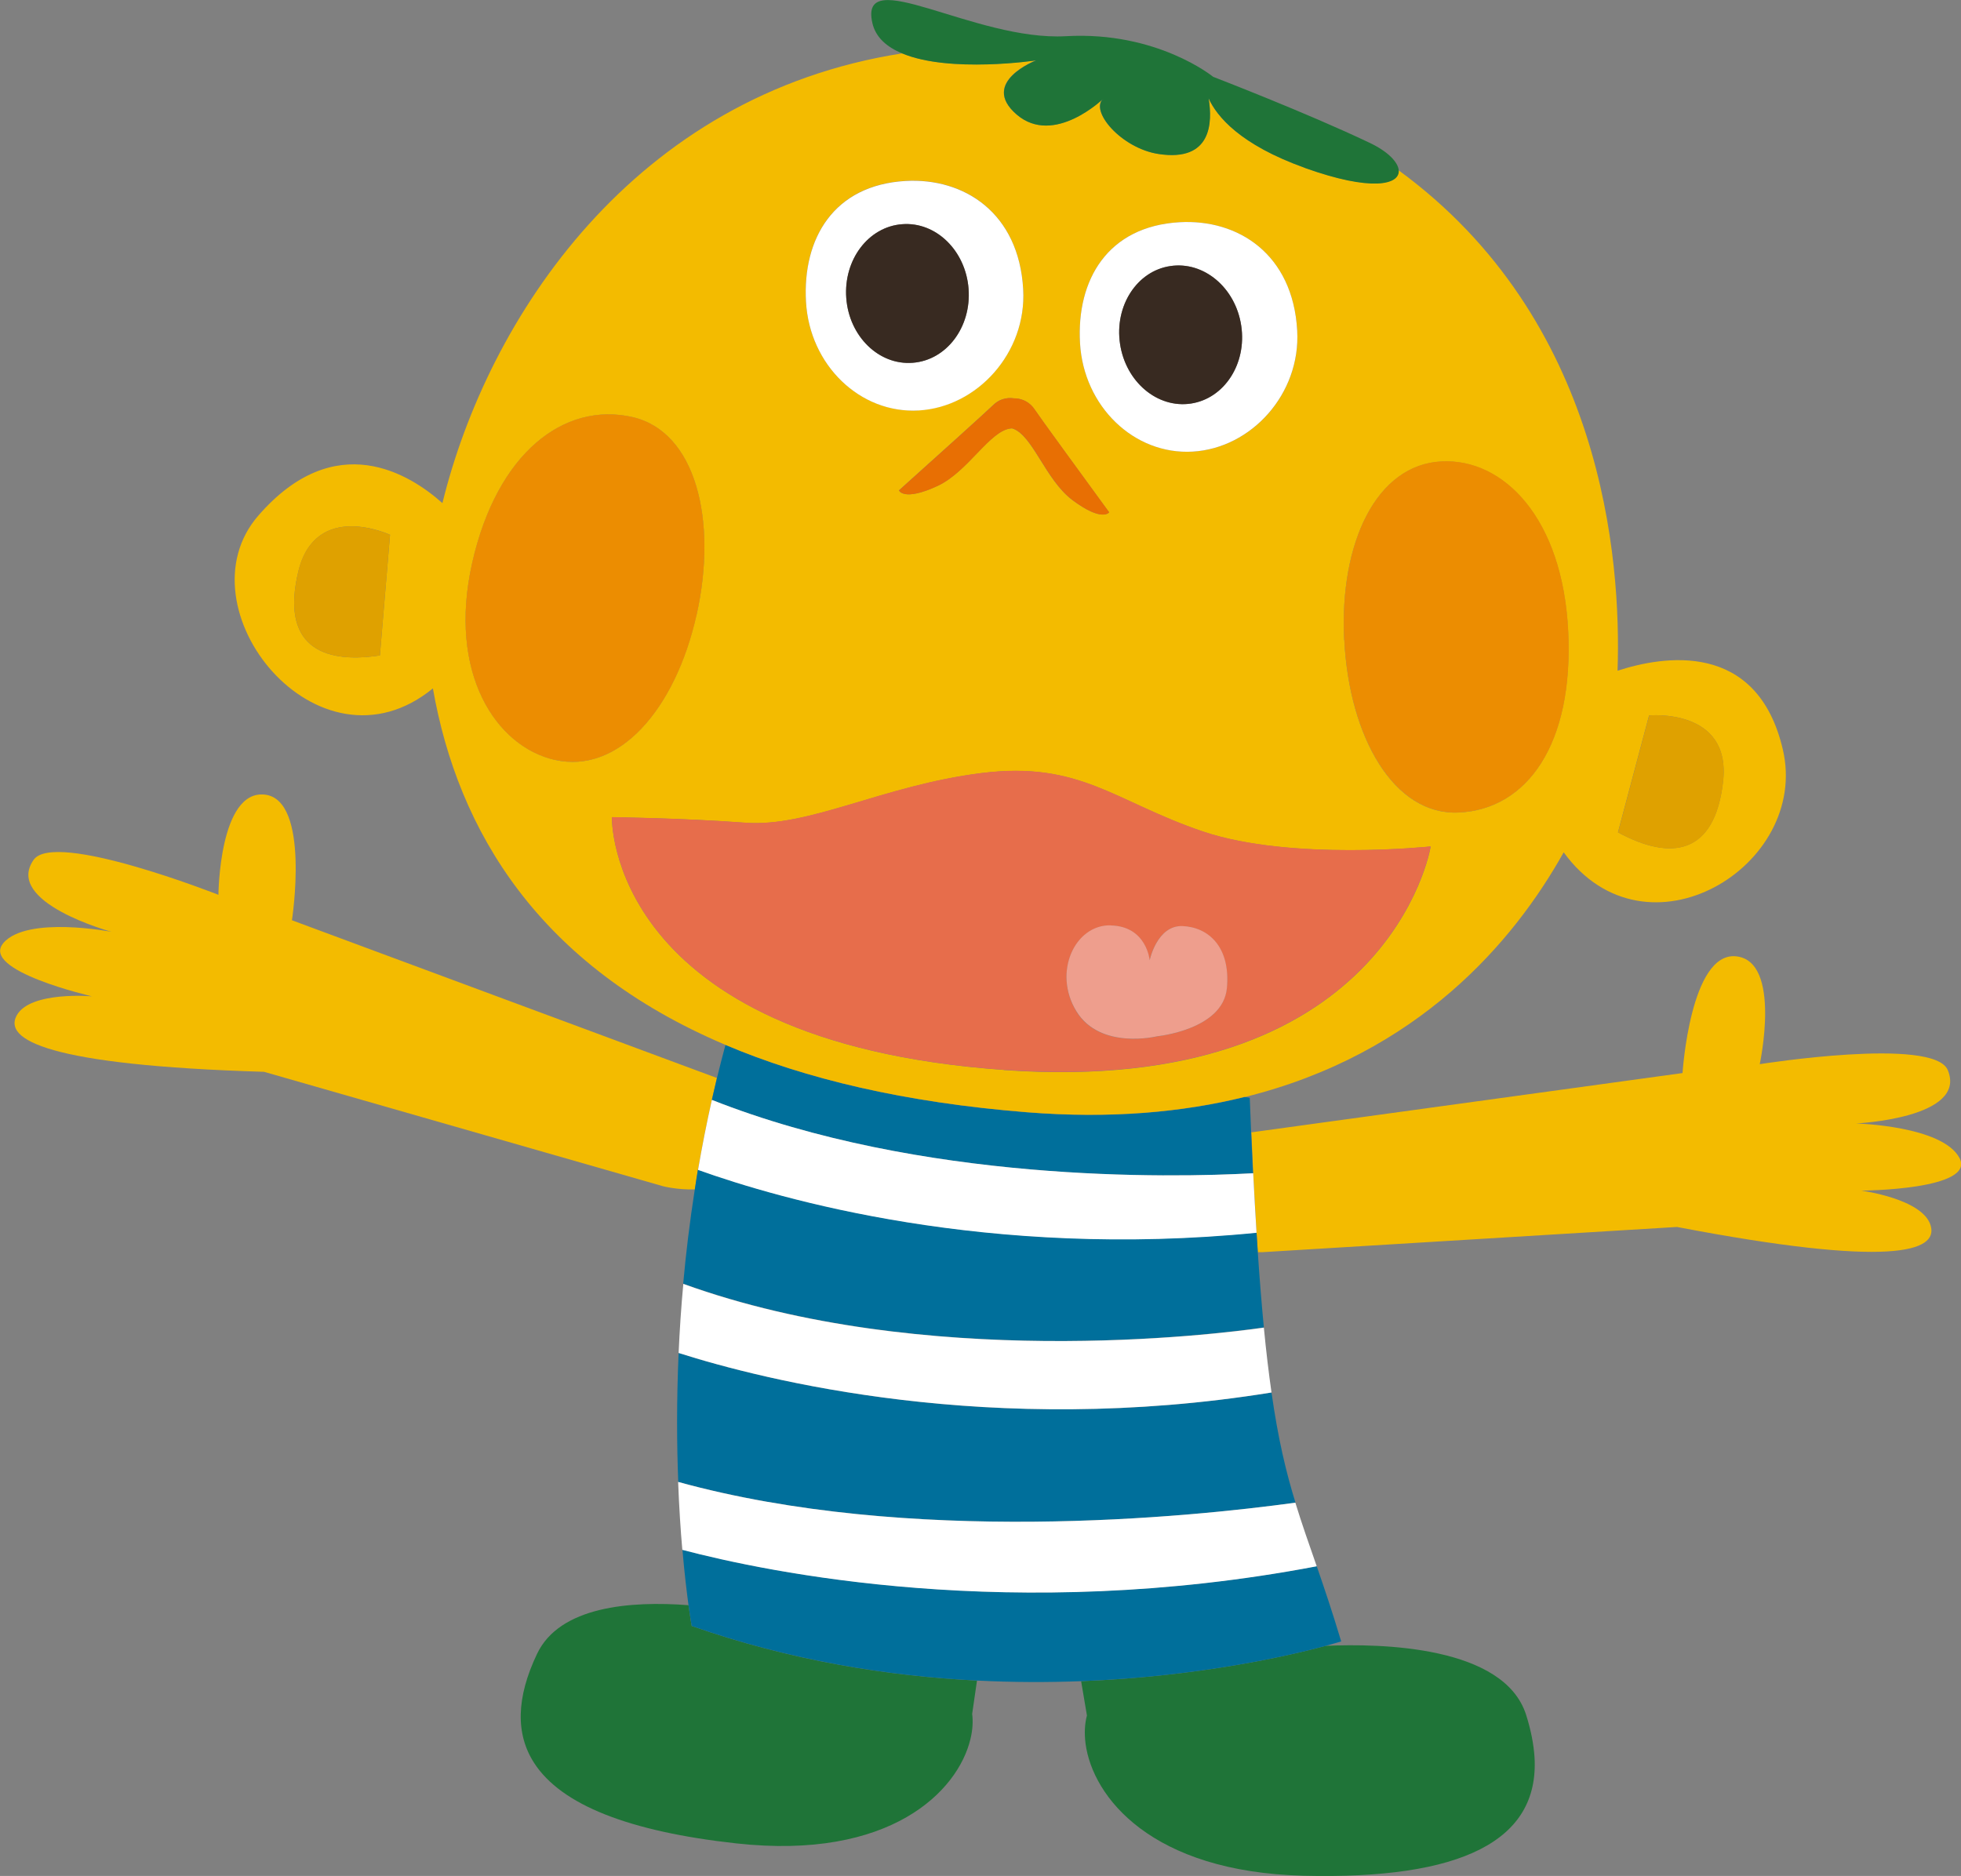 <?xml version="1.0" encoding="UTF-8"?>
<svg id="Layer_2" data-name="Layer 2" xmlns="http://www.w3.org/2000/svg" viewBox="0 0 158.73 151.87">
  <rect x="0" y="0" width="158.73" height="151.87" fill="#808080" stroke="none"/>
  <defs>
    <style>
      .cls-1 {
        fill: none;
      }

      .cls-2 {
        fill: #f3bb00;
      }

      .cls-3 {
        fill: #006f9b;
      }

      .cls-4, .cls-5 {
        fill: #e86f03;
      }

      .cls-6 {
        fill: #ee9e8d;
      }

      .cls-7 {
        fill: #fff;
      }

      .cls-8 {
        fill: #e76d4b;
      }

      .cls-9 {
        fill: #dfa100;
      }

      .cls-10 {
        fill: #1f7438;
      }

      .cls-11 {
        fill: #382a21;
      }

      .cls-5 {
        opacity: .6;
      }
    </style>
  </defs>
  <g id="_デザインオブジェクト" data-name="デザインオブジェクト">
    <g>
      <path class="cls-1" d="M87.88,141.17l-9.32-.38c.18-.74,.22-1.43,.14-2.04l.39-2.69c2.96,.15,5.79,.15,8.44,.05l.47,2.78c-.18,.65-.22,1.43-.11,2.29Z"/>
      <path class="cls-2" d="M101.44,94.98c-.05-1.06-.1-2.16-.15-3.31l34.9-4.8s.63-9.84,4.34-9.45c3.71,.39,1.91,8.73,1.91,8.73,0,0,14.09-2.24,15.22,.48,1.62,3.9-7.43,4.32-7.43,4.32,0,0,6.96,.18,8.37,2.78,1.41,2.6-7.94,2.66-7.94,2.66,0,0,4.96,.65,5.61,2.81,.66,2.16-3.27,3.43-20.53,.13l-33.53,2.04s-.15,0-.4,0c-.03-.51-.07-1.03-.1-1.57-.09-1.5-.18-3.1-.27-4.82Z"/>
      <path class="cls-2" d="M.27,76.34c1.94-2.23,8.77-.9,8.77-.9,0,0-8.74-2.37-6.32-5.83,1.69-2.41,14.96,2.83,14.96,2.83,0,0,.06-8.53,3.76-8.11,3.7,.43,2.19,10.17,2.19,10.17l34.4,12.77c-.14,.59-.28,1.18-.41,1.76-.43,1.92-.8,3.81-1.12,5.67-.09,.53-.17,1.06-.25,1.59-1.46,.04-2.59-.26-2.59-.26l-32.29-9.26c-17.57-.53-21.12-2.61-20.01-4.58,1.11-1.97,6.09-1.53,6.09-1.53,0,0-9.11-2.09-7.17-4.32Z"/>
      <path class="cls-10" d="M105.51,151.85c-12.35-.31-17.06-6.38-17.64-10.68-.11-.85-.07-1.63,.11-2.29l-.47-2.78c9.65-.38,16.98-2.1,19.79-2.86,4.49-.2,14.45,0,16.23,5.59,.39,1.23,.61,2.37,.68,3.43,.4,6.76-5.9,9.91-18.7,9.59Z"/>
      <path class="cls-10" d="M79.08,136.06l-.39,2.69c.08,.61,.04,1.3-.14,2.04-1.01,4.21-6.46,9.83-18.98,8.44-8.68-.96-14.14-3.12-16.33-6.5-1.52-2.35-1.46-5.29,.23-8.84,1.83-3.85,7.56-4.3,12.26-3.94,.15,1.09,.26,1.68,.26,1.68,8.02,2.82,15.93,4.06,23.09,4.42Z"/>
      <path class="cls-3" d="M57.62,89.04c.13-.58,.27-1.17,.41-1.76,.22-.89,.45-1.79,.69-2.69,6.47,2.75,14.51,4.67,24.42,5.46,6.77,.54,12.6,0,17.62-1.24l.4,.06c.04,.96,.08,1.89,.11,2.8,.05,1.15,.1,2.25,.15,3.31-6.77,.37-26.84,.77-43.82-5.94Z"/>
      <path class="cls-3" d="M102.92,112.73c.54,3.8,1.18,6.45,1.94,8.92-8.67,1.19-31.24,3.47-49.96-1.68-.12-3.04-.14-6.56,.03-10.44,6.88,2.19,25.3,6.88,47.99,3.2Z"/>
      <path class="cls-3" d="M101.71,99.79c.03,.54,.07,1.06,.1,1.57,.15,2.27,.32,4.3,.49,6.1-4.03,.58-27.52,3.51-47-3.54,.22-2.45,.53-5.01,.94-7.64,.08-.53,.16-1.06,.25-1.59,6.64,2.38,23.45,7.25,45.21,5.09Z"/>
      <path class="cls-3" d="M106.58,126.79c.6,1.74,1.26,3.68,1.98,6.09,0,0-.44,.14-1.25,.36-2.81,.76-10.14,2.48-19.79,2.86-2.66,.1-5.49,.1-8.44-.05-7.16-.36-15.08-1.61-23.09-4.42,0,0-.11-.59-.26-1.68-.14-1.05-.33-2.58-.49-4.49,6.8,1.79,26.79,6,51.35,1.33Z"/>
      <path class="cls-7" d="M101.44,94.98c.09,1.72,.17,3.32,.27,4.82-21.75,2.16-38.57-2.71-45.21-5.09,.32-1.86,.69-3.75,1.12-5.67,16.98,6.71,37.05,6.31,43.82,5.94Z"/>
      <path class="cls-7" d="M102.3,107.47c.19,1.98,.4,3.72,.62,5.26-22.69,3.67-41.11-1.01-47.99-3.2,.08-1.79,.2-3.66,.38-5.59,19.47,7.04,42.96,4.11,47,3.54Z"/>
      <path class="cls-7" d="M104.85,121.65c.52,1.7,1.09,3.31,1.73,5.15-24.55,4.67-44.55,.46-51.35-1.33-.14-1.58-.26-3.43-.34-5.5,18.72,5.16,41.29,2.87,49.96,1.68Z"/>
      <path class="cls-2" d="M100.77,88.81c14.07-3.49,21.78-12.62,25.8-19.81,6.68,9.2,19.94,1.11,17.74-8.32-2.08-8.92-9.77-7.56-13.38-6.38,.31-9.07-1.19-28.44-17.73-40.52,.08,1.16-2.2,1.73-7.59-.2-5.25-1.88-7.12-4.16-7.79-5.63,.33,1.98,.24,5.16-4.04,4.51-3.05-.46-5.64-3.54-4.46-4.5,0,0-4.01,3.91-7.04,1.3-3.02-2.61,1.58-4.38,1.58-4.38,0,0-6.97,1.05-10.83-.56-21.77,3.39-33.55,21.46-37.22,36.41-2.63-2.35-8.67-6.16-14.9,1.01-6.49,7.46,4.85,21.58,14.13,13.99,2.03,11.58,8.61,22.46,23.66,28.85,6.47,2.75,14.51,4.67,24.42,5.46,6.77,.54,12.6,0,17.62-1.24ZM31.57,43.3l-.82,9.76c-4.83,.74-8-.93-6.61-6.76,1.39-5.84,7.44-3,7.44-3Zm24.8,6.5c-1.72,7.66-6.3,12.88-11.45,11.72-4.79-1.08-8.7-7.04-6.7-15.95,2.01-8.91,7.44-13.05,12.95-11.81,5.15,1.16,6.93,8.37,5.21,16.03Zm17.99-16.58c-4.74,.27-8.83-3.67-9.12-8.8-.29-5.13,2.25-9.45,8.06-9.78,4.74-.27,9.16,2.58,9.52,8.77,.29,5.13-3.71,9.53-8.46,9.8Zm15.42,8.25s-.54,.83-2.98-.99c-2.19-1.64-3.22-5.29-4.87-5.8h-.09c-1.72,.15-3.48,3.51-5.96,4.66-2.76,1.28-3.12,.36-3.12,.36,2.84-2.55,7.21-6.49,7.61-6.89,.45-.46,1.07-.66,1.71-.56h.11c.65,.04,1.21,.37,1.56,.91,.31,.48,3.77,5.23,6.02,8.31Zm6.76-4.91c-4.74,.27-8.83-3.67-9.12-8.79-.29-5.13,2.25-9.45,8.06-9.78,4.74-.27,9.16,2.58,9.52,8.77,.29,5.13-3.71,9.53-8.46,9.8Zm34.42,30.83l2.52-9.47s6.65-.63,5.99,5.33c-.67,5.96-4.21,6.46-8.51,4.13Zm-22.16-15.59c-.39-7.85,2.6-14.18,7.88-14.44,5.02-.25,9.8,4.59,10.25,13.74,.45,9.15-3.32,14.41-8.84,14.68-5.27,.26-8.89-6.13-9.28-13.97Zm-27.53,34.82c-32.2-2.29-31.74-20.46-31.74-20.46,0,0,5.61,.06,10.81,.45,5.2,.38,11.1-3.01,19.1-4.02,8-1,10.8,2.32,17.93,4.73,7.13,2.41,18.43,1.21,18.43,1.21-.03,.36-3.6,20.29-34.53,18.1Z"/>
      <path class="cls-7" d="M105,26.76c-.35-6.19-4.78-9.04-9.52-8.77-5.81,.33-8.35,4.65-8.06,9.78,.29,5.13,4.38,9.07,9.12,8.79,4.74-.27,8.75-4.67,8.46-9.8Zm-8.6,5.91c-2.71,.41-5.28-1.75-5.74-4.83-.46-3.07,1.36-5.9,4.07-6.3,2.71-.41,5.28,1.75,5.74,4.83,.46,3.07-1.36,5.89-4.07,6.3Z"/>
      <path class="cls-7" d="M82.82,23.42c-.35-6.19-4.78-9.04-9.52-8.77-5.81,.33-8.35,4.65-8.06,9.78,.29,5.13,4.38,9.07,9.12,8.8,4.74-.27,8.75-4.67,8.46-9.8Zm-8.95,5.95c-2.73,.21-5.14-2.14-5.37-5.24-.23-3.1,1.79-5.78,4.53-5.98,2.73-.21,5.14,2.14,5.37,5.24,.23,3.1-1.79,5.78-4.53,5.98Z"/>
      <path class="cls-2" d="M44.92,61.52c-4.79-1.08-8.7-7.04-6.7-15.95,2.01-8.91,7.44-13.05,12.95-11.81,5.15,1.16,6.93,8.37,5.21,16.03-1.72,7.66-6.3,12.88-11.45,11.72Z"/>
      <path class="cls-5" d="M44.92,61.52c-4.79-1.08-8.7-7.04-6.7-15.95,2.01-8.91,7.44-13.05,12.95-11.81,5.15,1.16,6.93,8.37,5.21,16.03-1.72,7.66-6.3,12.88-11.45,11.72Z"/>
      <path class="cls-2" d="M108.81,51.79c-.39-7.85,2.6-14.18,7.88-14.44,5.02-.25,9.8,4.59,10.25,13.74,.45,9.15-3.32,14.41-8.84,14.68-5.27,.26-8.89-6.13-9.28-13.97Z"/>
      <path class="cls-5" d="M108.81,51.79c-.39-7.85,2.6-14.18,7.88-14.44,5.02-.25,9.8,4.59,10.25,13.74,.45,9.15-3.32,14.41-8.84,14.68-5.27,.26-8.89-6.13-9.28-13.97Z"/>
      <path class="cls-4" d="M86.81,40.48c-2.19-1.64-3.22-5.29-4.87-5.8h-.09c-1.72,.15-3.48,3.51-5.96,4.66-2.76,1.28-3.12,.36-3.12,.36,2.84-2.55,7.21-6.49,7.61-6.89,.45-.46,1.07-.66,1.71-.56h.11c.65,.04,1.21,.37,1.56,.91,.31,.48,3.77,5.23,6.02,8.31,0,0-.54,.83-2.98-.99Z"/>
      <path class="cls-8" d="M115.8,68.52s-11.29,1.2-18.43-1.21c-7.13-2.41-9.93-5.73-17.93-4.73-8,1-13.9,4.4-19.1,4.02-5.2-.38-10.81-.45-10.81-.45,0,0-.46,18.18,31.74,20.46,30.93,2.2,34.49-17.73,34.53-18.1Zm-28.67,13.37c-1.94-3.16-.12-7.03,2.78-6.96,2.9,.07,3.14,2.82,3.14,2.82,0,0,.59-2.84,2.65-2.77,2.06,.08,3.91,1.64,3.6,5.02-.31,3.38-5.64,3.9-5.64,3.9,0,0-4.6,1.14-6.54-2.02Z"/>
      <path class="cls-6" d="M89.92,74.92c2.9,.07,3.14,2.82,3.14,2.82,0,0,.59-2.84,2.65-2.77,2.06,.08,3.91,1.64,3.6,5.02-.31,3.38-5.64,3.9-5.64,3.9,0,0-4.6,1.14-6.54-2.02-1.94-3.16-.12-7.03,2.78-6.96Z"/>
      <path class="cls-11" d="M96.4,32.67c-2.71,.41-5.28-1.75-5.74-4.83-.46-3.07,1.36-5.9,4.07-6.3,2.71-.41,5.28,1.75,5.74,4.83,.46,3.07-1.36,5.89-4.07,6.3Z"/>
      <path class="cls-11" d="M73.87,29.37c-2.73,.21-5.14-2.14-5.37-5.24-.23-3.1,1.79-5.78,4.53-5.98,2.73-.21,5.14,2.14,5.37,5.24,.23,3.1-1.79,5.78-4.53,5.98Z"/>
      <path class="cls-10" d="M105.62,13.59c-5.25-1.88-7.12-4.16-7.79-5.63,.33,1.98,.24,5.16-4.04,4.51-3.05-.46-5.64-3.54-4.46-4.5,0,0-4.01,3.91-7.04,1.3-3.02-2.61,1.58-4.38,1.58-4.38,0,0-6.97,1.05-10.83-.56-1.24-.51-2.17-1.3-2.43-2.48-1.1-4.87,8.28,1.49,15.67,1.08,7.39-.42,11.92,3.29,11.92,3.29,0,0,7.61,2.93,12.68,5.35,1.47,.7,2.29,1.56,2.34,2.23,.08,1.16-2.2,1.73-7.59-.2Z"/>
      <path class="cls-9" d="M139.48,63.26c-.67,5.96-4.21,6.46-8.51,4.13l2.52-9.47s6.65-.63,5.99,5.33Z"/>
      <path class="cls-9" d="M24.13,46.3c1.39-5.84,7.44-3,7.44-3l-.82,9.76c-4.83,.74-8-.93-6.61-6.76Z"/>
    </g>
  </g>
</svg>